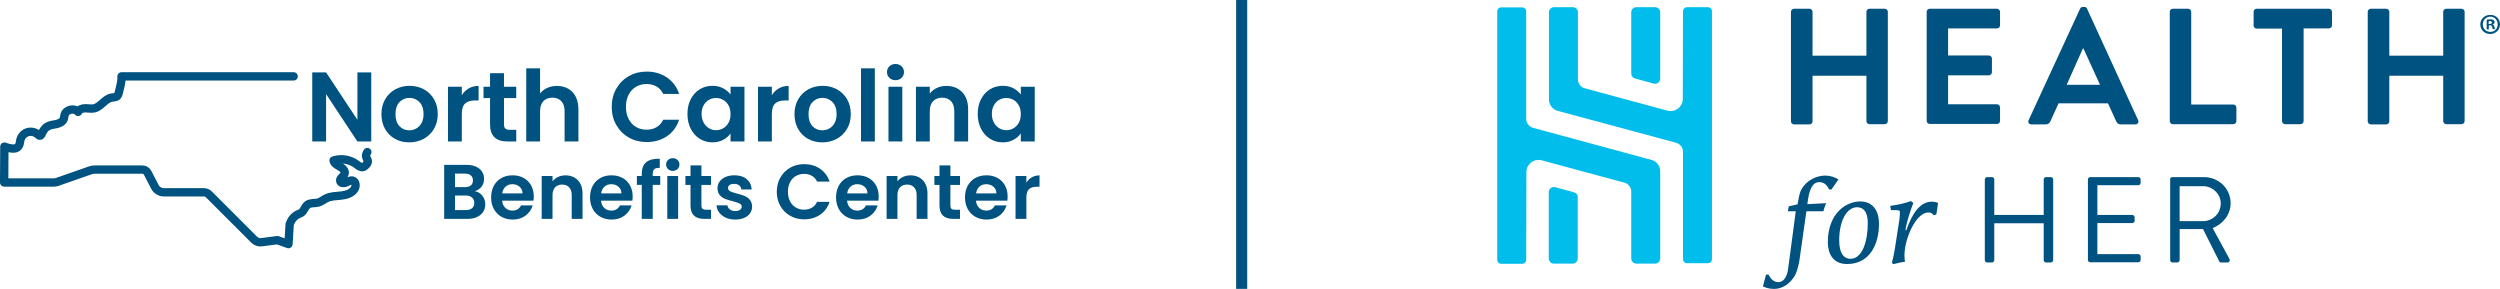 <?xml version="1.0" encoding="UTF-8"?>
<svg xmlns="http://www.w3.org/2000/svg" viewBox="0 0 1800 208.02">
  <defs>
    <style>.d{fill:#00bdec;}.e{fill:none;stroke:#005280;stroke-linecap:round;stroke-linejoin:round;stroke-width:6px;}.f{fill:#005280;}</style>
  </defs>
  <g id="a"></g>
  <g id="b">
    <g id="c">
      <path class="f" d="M1800,17.54c0,3.89-3.06,6.95-7.09,6.95s-7.09-3.06-7.09-6.95,3.2-6.81,7.09-6.81c4.03-.14,7.09,2.92,7.09,6.81Zm-12.37,0c0,3.06,2.22,5.42,5.42,5.42s5.28-2.36,5.28-5.42-2.22-5.56-5.28-5.56-5.42,2.5-5.42,5.56Zm4.31,3.61h-1.53v-6.95c.7-.14,1.53-.28,2.64-.28,1.25,0,1.95,.28,2.36,.56s.7,.83,.7,1.53-.56,1.39-1.39,1.53v.14c.7,.28,1.11,.7,1.25,1.67,.28,1.11,.28,1.53,.56,1.67h-1.67c-.28-.28-.28-.83-.56-1.67-.14-.7-.56-1.11-1.39-1.11h-.97v2.92Zm0-3.89h.7c.83,0,1.53-.28,1.53-.97s-.42-1.11-1.53-1.11c-.42,0-.7,0-.83,.14v1.95h.14Z"></path>
      <g>
        <g>
          <g>
            <path class="d" d="M1133.34,138.5l-13.63-3.75c-1.25-.28-2.22,0-3.2,.7-.97,.7-1.39,1.81-1.39,2.92v47.83c0,1.95,1.67,3.61,3.61,3.61h13.63c1.95,0,3.61-1.67,3.61-3.61v-44.21c.14-1.67-.97-3.06-2.64-3.48Z"></path>
            <path class="d" d="M1080.92,189.94h15.02c1.67,0,2.92-1.39,2.92-2.92l.14-63.12c0-2.78,1.25-5.28,3.48-6.95,2.09-1.67,5.01-2.22,7.51-1.53l59.65,16.13c2.92,.83,4.87,3.48,4.87,6.4v48.24c0,1.95,1.67,3.61,3.61,3.61h13.63c1.95,0,3.61-1.67,3.61-3.61v-62.84c0-3.89-2.64-7.23-6.26-8.2l-85.23-23.08c-2.92-.83-5.01-3.48-5.01-6.4V9.2h0v-.97c0-1.67-1.39-2.92-2.92-2.92h-15.02c-1.67,0-2.92,1.25-2.92,2.92V187.16c0,1.39,1.25,2.78,2.92,2.78Z"></path>
            <path class="d" d="M1177.13,56.47l13.63,3.75c1.25,.28,2.22,0,3.2-.7,.97-.7,1.39-1.81,1.39-2.92V8.78c0-1.95-1.67-3.61-3.61-3.61h-13.63c-1.95,0-3.61,1.67-3.61,3.61V53c0,1.67,1.11,3.06,2.64,3.48Z"></path>
            <path class="d" d="M1229.69,5.17h-15.02c-1.67,0-2.92,1.39-2.92,2.92l-.14,63.12c0,2.78-1.25,5.28-3.48,6.95-2.09,1.67-5.01,2.22-7.51,1.53l-59.65-16.13c-2.92-.83-4.87-3.48-4.87-6.4V8.78c0-1.95-1.67-3.61-3.61-3.61h-13.63c-1.95,0-3.61,1.67-3.61,3.61v62.84c0,3.89,2.64,7.23,6.26,8.2l85.23,22.94c2.92,.83,5.01,3.48,5.01,6.4v76.47h0v.97c0,1.67,1.39,2.92,2.92,2.92h15.02c1.67,0,2.92-1.25,2.92-2.92V8.09c0-1.67-1.39-2.92-2.92-2.92Z"></path>
          </g>
          <g>
            <g>
              <path class="f" d="M1289.47,8.51c0-1.25,1.11-2.22,2.22-2.22h11.12c1.25,0,2.22,1.11,2.22,2.22v31.56h38.79V8.51c0-1.25,.97-2.22,2.22-2.22h10.98c1.25,0,2.22,1.11,2.22,2.22V87.2c0,1.25-1.11,2.22-2.22,2.22h-10.98c-1.25,0-2.22-1.11-2.22-2.22V54.53h-38.79v32.81c0,1.25-.97,2.22-2.22,2.22h-11.12c-1.25,0-2.22-1.11-2.22-2.22V8.51Z"></path>
              <path class="f" d="M1387.21,8.51c0-1.25,.97-2.22,2.22-2.22h48.38c1.25,0,2.22,1.11,2.22,2.22v9.73c0,1.25-.97,2.22-2.22,2.22h-35.18v19.46h29.34c1.25,0,2.22,1.11,2.22,2.22v9.87c0,1.25-1.11,2.22-2.22,2.22h-29.34v20.85h35.18c1.25,0,2.22,1.11,2.22,2.22v9.73c0,1.25-.97,2.22-2.22,2.22h-48.38c-1.25,0-2.22-1.11-2.22-2.22V8.51h0Z"></path>
              <path class="f" d="M1460.62,86.5l36.98-80.08c.28-.7,.97-1.39,1.95-1.39h1.25c1.25,0,1.67,.56,1.95,1.39l36.7,80.08c.7,1.53-.28,3.06-1.95,3.06h-10.43c-1.81,0-2.64-.7-3.48-2.36l-5.84-12.79h-35.59l-5.84,12.79c-.42,1.25-1.53,2.36-3.48,2.36h-10.29c-1.67,0-2.64-1.53-1.95-3.06Zm51.44-25.3l-11.96-26.28h-.42l-11.68,26.14h24.05v.14Z"></path>
              <path class="f" d="M1562.25,8.51c0-1.25,.97-2.22,2.22-2.22h10.98c1.25,0,2.22,1.11,2.22,2.22V75.24h30.31c1.25,0,2.22,1.11,2.22,2.22v9.73c0,1.25-.97,2.22-2.22,2.22h-43.52c-1.25,0-2.22-1.11-2.22-2.22V8.51Z"></path>
              <path class="f" d="M1643.03,20.6h-18.21c-1.39,0-2.22-1.11-2.22-2.22V8.51c0-1.25,.97-2.22,2.22-2.22h52c1.25,0,2.22,1.11,2.22,2.22v9.73c0,1.25-.97,2.22-2.22,2.22h-18.21V87.2c0,1.25-1.11,2.22-2.22,2.22h-11.12c-1.25,0-2.22-1.11-2.22-2.22V20.6h0Z"></path>
              <path class="f" d="M1704.76,8.51c0-1.25,1.11-2.22,2.22-2.22h11.12c1.25,0,2.22,1.11,2.22,2.22v31.56h38.79V8.51c0-1.25,.97-2.22,2.22-2.22h10.98c1.25,0,2.22,1.11,2.22,2.22V87.2c0,1.25-1.11,2.22-2.22,2.22h-10.98c-1.25,0-2.22-1.11-2.22-2.22V54.53h-38.79v32.81c0,1.25-.97,2.22-2.22,2.22h-11.12c-1.25,0-2.22-1.11-2.22-2.22V8.51Z"></path>
            </g>
            <g>
              <path class="f" d="M1429.06,129.19c0-.83,.83-1.67,1.67-1.67h3.48c.97,0,1.67,.83,1.67,1.67v25.58h35.59v-25.58c0-.83,.7-1.67,1.67-1.67h3.48c.83,0,1.67,.83,1.67,1.67v58.12c0,.83-.83,1.67-1.67,1.67h-3.48c-.97,0-1.67-.83-1.67-1.67v-26.56h-35.59v26.56c0,.83-.7,1.67-1.67,1.67h-3.48c-.83,0-1.67-.83-1.67-1.67v-58.12h0Z"></path>
              <path class="f" d="M1503.3,129.19c0-.83,.7-1.67,1.67-1.67h34.62c.97,0,1.67,.83,1.67,1.67v2.5c0,.83-.7,1.67-1.67,1.67h-29.48v21.41h25.17c.83,0,1.67,.83,1.67,1.67v2.5c0,.97-.83,1.67-1.67,1.67h-25.17v22.38h29.48c.97,0,1.67,.83,1.67,1.67v2.5c0,.83-.7,1.67-1.67,1.67h-34.62c-.97,0-1.67-.83-1.67-1.67v-57.98Z"></path>
              <path class="f" d="M1562.39,129.19c0-.83,.7-1.67,1.67-1.67h22.8c10.57,0,19.19,8.2,19.19,18.77,0,8.06-5.28,14.88-12.93,17.94l12.1,22.25c.56,1.11,0,2.5-1.53,2.5h-4.45c-.83,0-1.25-.42-1.39-.83l-11.68-23.22h-16.82v22.38c0,.83-.83,1.67-1.67,1.67h-3.48c-.97,0-1.67-.83-1.67-1.67v-58.12h-.14Zm23.91,30.03c6.81,0,12.65-5.56,12.65-12.79,0-6.67-5.84-12.37-12.65-12.37h-16.96v25.17h16.96Z"></path>
            </g>
            <g>
              <path class="f" d="M1292.95,152.13h-5.7l.7-3.61,6.26-1.39c.7-3.89,1.39-8.2,2.78-10.71,3.61-6.53,10.84-10.01,17.24-10.01,3.48,0,6.67,1.11,9.45,2.78l-5.01,7.23h-1.67c-1.53-3.06-3.61-5.28-6.95-5.28-2.5,0-5.7,.83-7.65,9.04-.28,1.39-.97,5.01-1.11,6.81,4.03-.14,9.18-.42,13.49-.7-.83,1.95-1.53,4.17-1.95,5.84h-12.23l-5.01,35.31c-.56,3.61-1.81,8.2-3.06,10.57-3.61,6.53-9.45,10.01-15.15,10.01-3.34,0-5.98-.83-8.06-1.81l2.22-8.48h1.81c1.53,3.06,3.75,5.42,7.09,5.42s5.98-3.06,6.95-9.18l5.56-41.85Z"></path>
              <path class="f" d="M1339.38,145.04c8.76,0,13.49,6.26,13.49,16.13,0,14.88-6.81,28.92-22.94,28.92-10.43,0-13.9-7.65-13.9-15.85,.14-20.85,13.21-29.2,23.36-29.2Zm-15.15,28.08c0,8.62,2.92,13.21,8.2,13.21,8.34,0,12.37-12.37,12.37-25.72,0-8.2-3.2-11.4-7.65-11.4-6.95-.14-12.93,8.9-12.93,23.91Z"></path>
              <path class="f" d="M1392.35,155.05c-.83-1.25-1.95-2.09-3.89-2.09-8.06,0-15.43,15.15-16.96,26.69-.14,1.25-.28,2.78-.28,4.45,0,1.53,.14,2.92,.42,4.31-3.06,.42-5.42,.97-8.62,1.81l-.83-1.25c.97-3.34,1.53-6.53,2.09-9.73l3.34-21.55c.28-2.36,.42-4.59,.14-5.98-1.25-.42-3.2-.56-6.26-.42l-.56-3.06c5.28-.7,11.12-1.95,14.88-3.48l1.81,1.39c-1.25,2.92-4.73,12.79-5.7,19.33l.56,.42c4.17-11.96,9.73-20.72,18.63-20.72,.97,0,2.92,.28,4.31,.97l-1.25,8.2-1.81,.7Z"></path>
            </g>
          </g>
        </g>
        <rect class="f" x="890" width="8" height="208"></rect>
      </g>
      <path class="e" d="M211.43,54.99H87.49c.22,3.83-1.13,8.35-2.07,12.07-.18,.71-.39,1.44-.89,1.98-1.03,1.12-2.79,.98-4.29,1.26-4.88,.91-7.64,6.71-12.5,7.72-2.04,.42-4.14-.07-6.22-.08-2.08,0-4.44,.71-5.28,2.62-2.65-3.2-8.85-1.73-9.79,2.31-.21,.89-.2,1.82-.49,2.68-.73,2.15-3.1,3.27-5.32,3.76-2.22,.49-4.59,.61-6.54,1.79-2.1,1.27-3.36,3.56-4.32,5.79-.13,.29-.34,.54-.61,.69-.75,.41-1.29-.17-1.78-.63-1.95-1.86-4.92-2.56-7.5-1.78-2.58,.78-4.65,3.02-5.24,5.65-.21,.95-.24,1.95-.54,2.88-.99,3.15-3.39,3.95-8.06,2.76-.8-.21-2.91-.88-2.91-.88,0,0-.15,20.21-.15,25.82H38.71c.86,0,1.71-.15,2.53-.43l23.77-8.32c1.03-.36,2.12-.55,3.21-.55h34.27c1.59,0,3.05,.89,3.78,2.3l5.21,10.06c1.28,2.47,3.82,4.01,6.6,4.01h28.71c1.36,0,2.66,.54,3.62,1.5l32.65,32.65c1.37,1.37,3.31,2.03,5.23,1.78l11.42-1.5,7.97,2.86,.88-14.3c1.09-3.14,3.03-5.7,6.02-7.17,.74-.36,1.55-.58,2.25-1.03,2.09-1.34,2.58-4.33,4.57-5.82,2.18-1.63,5.28-.91,7.89-1.67,2.06-.59,3.73-2.08,5.66-3.01,3.33-1.62,7.19-1.54,10.87-1.97,3.68-.43,7.67-1.68,9.53-4.89,1.16-2,.83-5.22-1.4-5.86-1.6-.46-3.16,.64-4.67,1.33s-3.79,.68-4.3-.9c-.65-2.03,2.39-3.28,3.09-5.3,.73-2.11-1.32-4.11-3.26-5.19-1.94-1.09-4.28-2.26-4.64-4.46,5.57-1.79,11.99-.69,16.64,2.85,1.4,1.06,3,2.41,4.68,1.9,.74-.23,1.33-.79,1.87-1.34,4.16-4.19-2.04-4.47,1.14-9.45"></path>
      <g>
        <path class="f" d="M267.3,101.86h-9.96l-22.56-34.09v34.09h-9.96V52.12h9.96l22.56,34.16V52.12h9.96v49.74Z"></path>
        <path class="f" d="M284.38,99.97c-3.04-1.68-5.42-4.07-7.15-7.15-1.73-3.08-2.6-6.64-2.6-10.67s.89-7.59,2.67-10.67c1.78-3.08,4.21-5.47,7.29-7.15,3.08-1.68,6.52-2.53,10.32-2.53s7.23,.84,10.32,2.53c3.08,1.68,5.51,4.07,7.29,7.15s2.67,6.64,2.67,10.67-.91,7.59-2.74,10.67c-1.83,3.08-4.29,5.47-7.4,7.15-3.11,1.68-6.58,2.53-10.42,2.53s-7.21-.84-10.25-2.53Zm15.34-7.47c1.59-.88,2.86-2.19,3.81-3.95,.95-1.75,1.42-3.89,1.42-6.4,0-3.75-.99-6.63-2.95-8.65-1.97-2.02-4.38-3.02-7.22-3.02s-5.23,1.01-7.15,3.02c-1.92,2.02-2.88,4.9-2.88,8.65s.94,6.63,2.81,8.65c1.87,2.02,4.23,3.02,7.08,3.02,1.8,0,3.5-.44,5.09-1.32Z"></path>
        <path class="f" d="M337.51,63.64c2.06-1.19,4.42-1.78,7.08-1.78v10.46h-2.63c-3.13,0-5.49,.74-7.08,2.21-1.59,1.47-2.38,4.03-2.38,7.69v19.64h-9.96V62.43h9.96v6.12c1.28-2.09,2.95-3.72,5.02-4.91Z"></path>
        <path class="f" d="M362.88,70.62v19.07c0,1.33,.32,2.29,.96,2.88,.64,.59,1.72,.89,3.24,.89h4.62v8.4h-6.26c-8.4,0-12.6-4.08-12.6-12.24v-19h-4.7v-8.18h4.7v-9.75h10.03v9.75h8.82v8.18h-8.82Z"></path>
        <path class="f" d="M409.06,63.82c2.32,1.31,4.14,3.23,5.44,5.76s1.96,5.59,1.96,9.14v23.13h-9.96v-21.78c0-3.13-.78-5.54-2.35-7.22-1.57-1.68-3.7-2.53-6.41-2.53s-4.92,.84-6.51,2.53c-1.59,1.68-2.38,4.09-2.38,7.22v21.78h-9.96V49.2h9.96v18.15c1.28-1.71,2.99-3.05,5.12-4.02,2.13-.97,4.51-1.46,7.12-1.46,2.99,0,5.65,.65,7.97,1.96Z"></path>
        <path class="f" d="M443.75,63.82c2.21-3.87,5.22-6.88,9.04-9.04,3.82-2.16,8.1-3.24,12.84-3.24,5.55,0,10.41,1.42,14.59,4.27,4.17,2.85,7.09,6.79,8.75,11.81h-11.46c-1.14-2.37-2.74-4.15-4.8-5.34-2.06-1.19-4.45-1.78-7.15-1.78-2.89,0-5.47,.68-7.72,2.03-2.25,1.35-4.01,3.26-5.27,5.73-1.26,2.47-1.89,5.36-1.89,8.68s.63,6.16,1.89,8.65c1.26,2.49,3.01,4.41,5.27,5.76,2.25,1.35,4.83,2.03,7.72,2.03,2.7,0,5.09-.6,7.15-1.81s3.67-3,4.8-5.37h11.46c-1.66,5.08-4.57,9.03-8.72,11.85-4.15,2.82-9.03,4.23-14.62,4.23-4.74,0-9.03-1.08-12.84-3.24-3.82-2.16-6.83-5.16-9.04-9s-3.31-8.21-3.31-13.09,1.1-9.26,3.31-13.13Z"></path>
        <path class="f" d="M497.34,71.4c1.59-3.08,3.75-5.46,6.48-7.12,2.73-1.66,5.78-2.49,9.14-2.49,2.94,0,5.52,.59,7.72,1.78,2.21,1.19,3.97,2.68,5.3,4.48v-5.62h10.03v39.42h-10.03v-5.76c-1.28,1.85-3.05,3.38-5.3,4.59-2.25,1.21-4.85,1.81-7.79,1.81-3.32,0-6.35-.85-9.07-2.56-2.73-1.71-4.89-4.12-6.48-7.22-1.59-3.11-2.38-6.68-2.38-10.71s.79-7.52,2.38-10.6Zm27.22,4.52c-.95-1.73-2.23-3.06-3.84-3.99-1.61-.92-3.34-1.39-5.19-1.39s-3.56,.45-5.12,1.35c-1.57,.9-2.84,2.22-3.81,3.95-.97,1.73-1.46,3.78-1.46,6.16s.49,4.45,1.46,6.23c.97,1.78,2.25,3.14,3.84,4.09,1.59,.95,3.29,1.42,5.09,1.42s3.58-.46,5.19-1.39c1.61-.93,2.89-2.25,3.84-3.99,.95-1.73,1.42-3.81,1.42-6.23s-.47-4.5-1.42-6.23Z"></path>
        <path class="f" d="M560.74,63.64c2.06-1.19,4.42-1.78,7.08-1.78v10.46h-2.63c-3.13,0-5.49,.74-7.08,2.21-1.59,1.47-2.38,4.03-2.38,7.69v19.64h-9.96V62.43h9.96v6.12c1.28-2.09,2.95-3.72,5.02-4.91Z"></path>
        <path class="f" d="M581.77,99.97c-3.04-1.68-5.42-4.07-7.15-7.15-1.73-3.08-2.6-6.64-2.6-10.67s.89-7.59,2.67-10.67c1.78-3.08,4.21-5.47,7.29-7.15,3.08-1.68,6.52-2.53,10.32-2.53s7.23,.84,10.32,2.53c3.08,1.68,5.51,4.07,7.29,7.15s2.67,6.64,2.67,10.67-.91,7.59-2.74,10.67c-1.83,3.08-4.29,5.47-7.4,7.15-3.11,1.68-6.58,2.53-10.42,2.53s-7.21-.84-10.25-2.53Zm15.34-7.47c1.59-.88,2.86-2.19,3.81-3.95,.95-1.75,1.42-3.89,1.42-6.4,0-3.75-.99-6.63-2.95-8.65-1.97-2.02-4.38-3.02-7.22-3.02s-5.23,1.01-7.15,3.02c-1.92,2.02-2.88,4.9-2.88,8.65s.94,6.63,2.81,8.65c1.87,2.02,4.23,3.02,7.08,3.02,1.8,0,3.5-.44,5.09-1.32Z"></path>
        <path class="f" d="M629.88,49.2v52.66h-9.96V49.2h9.96Z"></path>
        <path class="f" d="M640.37,56.06c-1.16-1.11-1.74-2.5-1.74-4.16s.58-3.05,1.74-4.16c1.16-1.11,2.62-1.67,4.38-1.67s3.21,.56,4.38,1.67c1.16,1.12,1.74,2.5,1.74,4.16s-.58,3.05-1.74,4.16c-1.16,1.12-2.62,1.67-4.38,1.67s-3.21-.56-4.38-1.67Zm9.29,6.37v39.42h-9.96V62.43h9.96Z"></path>
        <path class="f" d="M692.71,66.31c2.89,2.96,4.34,7.1,4.34,12.42v23.13h-9.96v-21.78c0-3.13-.78-5.54-2.35-7.22-1.57-1.68-3.7-2.53-6.41-2.53s-4.92,.84-6.51,2.53c-1.59,1.68-2.38,4.09-2.38,7.22v21.78h-9.96V62.43h9.96v4.91c1.33-1.71,3.02-3.05,5.09-4.02,2.06-.97,4.33-1.46,6.8-1.46,4.7,0,8.49,1.48,11.39,4.45Z"></path>
        <path class="f" d="M706.34,71.4c1.59-3.08,3.75-5.46,6.48-7.12,2.73-1.66,5.78-2.49,9.14-2.49,2.94,0,5.52,.59,7.72,1.78,2.21,1.19,3.97,2.68,5.3,4.48v-5.62h10.03v39.42h-10.03v-5.76c-1.28,1.85-3.05,3.38-5.3,4.59-2.25,1.21-4.85,1.81-7.79,1.81-3.32,0-6.35-.85-9.07-2.56-2.73-1.71-4.89-4.12-6.48-7.22-1.59-3.11-2.38-6.68-2.38-10.71s.79-7.52,2.38-10.6Zm27.22,4.52c-.95-1.73-2.23-3.06-3.84-3.99-1.61-.92-3.34-1.39-5.19-1.39s-3.56,.45-5.12,1.35c-1.57,.9-2.84,2.22-3.81,3.95-.97,1.73-1.46,3.78-1.46,6.16s.49,4.45,1.46,6.23c.97,1.78,2.25,3.14,3.84,4.09,1.59,.95,3.29,1.42,5.09,1.42s3.58-.46,5.19-1.39c1.61-.93,2.89-2.25,3.84-3.99,.95-1.73,1.42-3.81,1.42-6.23s-.47-4.5-1.42-6.23Z"></path>
        <path class="f" d="M347.27,140.92c1.41,1.78,2.12,3.83,2.12,6.13,0,2.08-.51,3.91-1.53,5.49-1.02,1.58-2.5,2.81-4.43,3.71s-4.22,1.34-6.85,1.34h-16.77v-38.89h16.05c2.64,0,4.91,.43,6.83,1.28,1.91,.85,3.36,2.04,4.35,3.57,.98,1.52,1.48,3.25,1.48,5.18,0,2.27-.6,4.16-1.81,5.68-1.21,1.52-2.81,2.6-4.82,3.23,2.19,.41,3.99,1.5,5.41,3.29Zm-19.67-6.18h7.13c1.86,0,3.29-.42,4.29-1.25s1.5-2.03,1.5-3.59-.5-2.77-1.5-3.62c-1-.85-2.43-1.28-4.29-1.28h-7.13v9.75Zm12.29,15.16c1.06-.89,1.59-2.15,1.59-3.79s-.56-2.98-1.67-3.93c-1.12-.95-2.62-1.42-4.51-1.42h-7.69v10.48h7.86c1.89,0,3.37-.45,4.43-1.34Z"></path>
        <path class="f" d="M384.11,144.49h-22.57c.19,2.23,.97,3.98,2.34,5.24,1.37,1.26,3.06,1.89,5.07,1.89,2.9,0,4.96-1.24,6.19-3.73h8.41c-.89,2.97-2.6,5.41-5.13,7.33-2.53,1.91-5.63,2.87-9.31,2.87-2.97,0-5.64-.66-8-1.98-2.36-1.32-4.2-3.18-5.52-5.6-1.32-2.41-1.98-5.2-1.98-8.36s.65-6,1.95-8.41c1.3-2.41,3.12-4.27,5.46-5.57,2.34-1.3,5.03-1.95,8.08-1.95s5.56,.63,7.88,1.89c2.32,1.26,4.12,3.06,5.41,5.38,1.28,2.32,1.92,4.99,1.92,8,0,1.11-.08,2.12-.22,3.01Zm-7.86-5.24c-.04-2.01-.76-3.61-2.17-4.82-1.41-1.21-3.14-1.81-5.18-1.81-1.93,0-3.56,.58-4.88,1.76-1.32,1.17-2.13,2.79-2.42,4.88h14.65Z"></path>
        <path class="f" d="M416.03,129.75c2.27,2.32,3.4,5.56,3.4,9.72v18.11h-7.8v-17.05c0-2.45-.61-4.34-1.84-5.66-1.23-1.32-2.9-1.98-5.01-1.98s-3.85,.66-5.1,1.98c-1.25,1.32-1.87,3.2-1.87,5.66v17.05h-7.8v-30.87h7.8v3.84c1.04-1.34,2.37-2.39,3.98-3.15,1.62-.76,3.39-1.14,5.32-1.14,3.68,0,6.65,1.16,8.92,3.48Z"></path>
        <path class="f" d="M455.32,144.49h-22.57c.19,2.23,.97,3.98,2.34,5.24,1.37,1.26,3.06,1.89,5.07,1.89,2.9,0,4.96-1.24,6.19-3.73h8.41c-.89,2.97-2.6,5.41-5.13,7.33-2.53,1.91-5.63,2.87-9.31,2.87-2.97,0-5.64-.66-8-1.98-2.36-1.32-4.2-3.18-5.52-5.6-1.32-2.41-1.98-5.2-1.98-8.36s.65-6,1.95-8.41c1.3-2.41,3.12-4.27,5.46-5.57,2.34-1.3,5.03-1.95,8.08-1.95s5.56,.63,7.88,1.89c2.32,1.26,4.12,3.06,5.41,5.38,1.28,2.32,1.92,4.99,1.92,8,0,1.11-.08,2.12-.22,3.01Zm-7.86-5.24c-.04-2.01-.76-3.61-2.17-4.82-1.41-1.21-3.14-1.81-5.18-1.81-1.93,0-3.56,.58-4.88,1.76-1.32,1.17-2.13,2.79-2.42,4.88h14.65Z"></path>
        <path class="f" d="M475.38,133.12h-5.41v24.46h-7.91v-24.46h-3.51v-6.41h3.51v-1.56c0-3.79,1.08-6.58,3.23-8.36s5.41-2.62,9.75-2.51v6.58c-1.89-.04-3.21,.28-3.96,.95-.74,.67-1.12,1.88-1.12,3.62v1.28h5.41v6.41Z"></path>
        <path class="f" d="M480.98,121.72c-.91-.87-1.37-1.96-1.37-3.26s.46-2.39,1.37-3.26c.91-.87,2.05-1.31,3.43-1.31s2.52,.44,3.43,1.31c.91,.87,1.36,1.96,1.36,3.26s-.46,2.39-1.36,3.26c-.91,.87-2.05,1.31-3.43,1.31s-2.52-.44-3.43-1.31Zm7.27,4.99v30.87h-7.8v-30.87h7.8Z"></path>
        <path class="f" d="M505.02,133.12v14.93c0,1.04,.25,1.79,.75,2.26,.5,.46,1.35,.7,2.54,.7h3.62v6.58h-4.9c-6.58,0-9.86-3.19-9.86-9.58v-14.88h-3.68v-6.41h3.68v-7.63h7.86v7.63h6.91v6.41h-6.91Z"></path>
        <path class="f" d="M522.57,156.72c-2.01-.91-3.59-2.15-4.76-3.71s-1.81-3.29-1.92-5.18h7.86c.15,1.19,.73,2.17,1.75,2.95,1.02,.78,2.29,1.17,3.82,1.17s2.65-.3,3.48-.89c.84-.59,1.25-1.36,1.25-2.28,0-1-.51-1.76-1.53-2.26-1.02-.5-2.65-1.05-4.88-1.64-2.3-.56-4.19-1.13-5.66-1.73s-2.73-1.5-3.79-2.73c-1.06-1.23-1.59-2.88-1.59-4.96,0-1.71,.49-3.27,1.48-4.68,.98-1.41,2.4-2.53,4.24-3.34s4-1.23,6.49-1.23c3.68,0,6.61,.92,8.8,2.76,2.19,1.84,3.4,4.32,3.62,7.44h-7.47c-.11-1.23-.62-2.2-1.53-2.92-.91-.72-2.13-1.09-3.65-1.09-1.41,0-2.5,.26-3.26,.78-.76,.52-1.14,1.25-1.14,2.17,0,1.04,.52,1.83,1.56,2.37,1.04,.54,2.66,1.09,4.85,1.64,2.23,.56,4.07,1.13,5.52,1.73,1.45,.59,2.7,1.51,3.76,2.76,1.06,1.25,1.61,2.89,1.64,4.93,0,1.78-.49,3.38-1.48,4.79-.99,1.41-2.4,2.52-4.24,3.32-1.84,.8-3.98,1.2-6.44,1.2s-4.79-.46-6.8-1.37Z"></path>
        <path class="f" d="M561.88,127.8c1.73-3.03,4.09-5.39,7.08-7.08,2.99-1.69,6.34-2.54,10.06-2.54,4.35,0,8.15,1.11,11.42,3.34,3.27,2.23,5.55,5.31,6.85,9.25h-8.97c-.89-1.86-2.15-3.25-3.76-4.18-1.62-.93-3.48-1.39-5.6-1.39-2.27,0-4.28,.53-6.05,1.59-1.76,1.06-3.14,2.55-4.12,4.49-.99,1.93-1.48,4.2-1.48,6.8s.49,4.82,1.48,6.77c.98,1.95,2.36,3.46,4.12,4.51,1.76,1.06,3.78,1.59,6.05,1.59,2.12,0,3.98-.47,5.6-1.42,1.62-.95,2.87-2.35,3.76-4.21h8.97c-1.3,3.98-3.58,7.07-6.83,9.28-3.25,2.21-7.07,3.32-11.45,3.32-3.71,0-7.07-.84-10.06-2.54-2.99-1.69-5.35-4.04-7.08-7.05-1.73-3.01-2.59-6.43-2.59-10.25s.86-7.25,2.59-10.28Z"></path>
        <path class="f" d="M632.46,144.49h-22.57c.19,2.23,.97,3.98,2.34,5.24,1.37,1.26,3.06,1.89,5.07,1.89,2.9,0,4.96-1.24,6.19-3.73h8.41c-.89,2.97-2.6,5.41-5.13,7.33-2.53,1.91-5.63,2.87-9.31,2.87-2.97,0-5.64-.66-8-1.98-2.36-1.32-4.2-3.18-5.52-5.6-1.32-2.41-1.98-5.2-1.98-8.36s.65-6,1.95-8.41c1.3-2.41,3.12-4.27,5.46-5.57,2.34-1.3,5.03-1.95,8.08-1.95s5.56,.63,7.88,1.89c2.32,1.26,4.12,3.06,5.41,5.38,1.28,2.32,1.92,4.99,1.92,8,0,1.11-.08,2.12-.22,3.01Zm-7.86-5.24c-.04-2.01-.76-3.61-2.17-4.82-1.41-1.21-3.14-1.81-5.18-1.81-1.93,0-3.56,.58-4.88,1.76-1.32,1.17-2.13,2.79-2.42,4.88h14.65Z"></path>
        <path class="f" d="M664.38,129.75c2.27,2.32,3.4,5.56,3.4,9.72v18.11h-7.8v-17.05c0-2.45-.61-4.34-1.84-5.66-1.23-1.32-2.9-1.98-5.01-1.98s-3.85,.66-5.1,1.98c-1.25,1.32-1.87,3.2-1.87,5.66v17.05h-7.8v-30.87h7.8v3.84c1.04-1.34,2.37-2.39,3.98-3.15,1.62-.76,3.39-1.14,5.32-1.14,3.68,0,6.65,1.16,8.92,3.48Z"></path>
        <path class="f" d="M684.28,133.12v14.93c0,1.04,.25,1.79,.75,2.26,.5,.46,1.35,.7,2.54,.7h3.62v6.58h-4.9c-6.58,0-9.86-3.19-9.86-9.58v-14.88h-3.68v-6.41h3.68v-7.63h7.86v7.63h6.91v6.41h-6.91Z"></path>
        <path class="f" d="M725.29,144.49h-22.57c.19,2.23,.97,3.98,2.34,5.24,1.37,1.26,3.06,1.89,5.07,1.89,2.9,0,4.96-1.24,6.19-3.73h8.41c-.89,2.97-2.6,5.41-5.13,7.33-2.53,1.91-5.63,2.87-9.31,2.87-2.97,0-5.64-.66-8-1.98-2.36-1.32-4.2-3.18-5.52-5.6-1.32-2.41-1.98-5.2-1.98-8.36s.65-6,1.95-8.41c1.3-2.41,3.12-4.27,5.46-5.57,2.34-1.3,5.03-1.95,8.08-1.95s5.56,.63,7.88,1.89c2.32,1.26,4.12,3.06,5.41,5.38,1.28,2.32,1.92,4.99,1.92,8,0,1.11-.08,2.12-.22,3.01Zm-7.86-5.24c-.04-2.01-.76-3.61-2.17-4.82-1.41-1.21-3.14-1.81-5.18-1.81-1.93,0-3.56,.58-4.88,1.76-1.32,1.17-2.13,2.79-2.42,4.88h14.65Z"></path>
        <path class="f" d="M742.92,127.66c1.62-.93,3.46-1.39,5.54-1.39v8.19h-2.06c-2.45,0-4.3,.58-5.54,1.73-1.25,1.15-1.87,3.16-1.87,6.02v15.38h-7.8v-30.87h7.8v4.79c1-1.63,2.31-2.92,3.93-3.84Z"></path>
      </g>
    </g>
  </g>
</svg>
